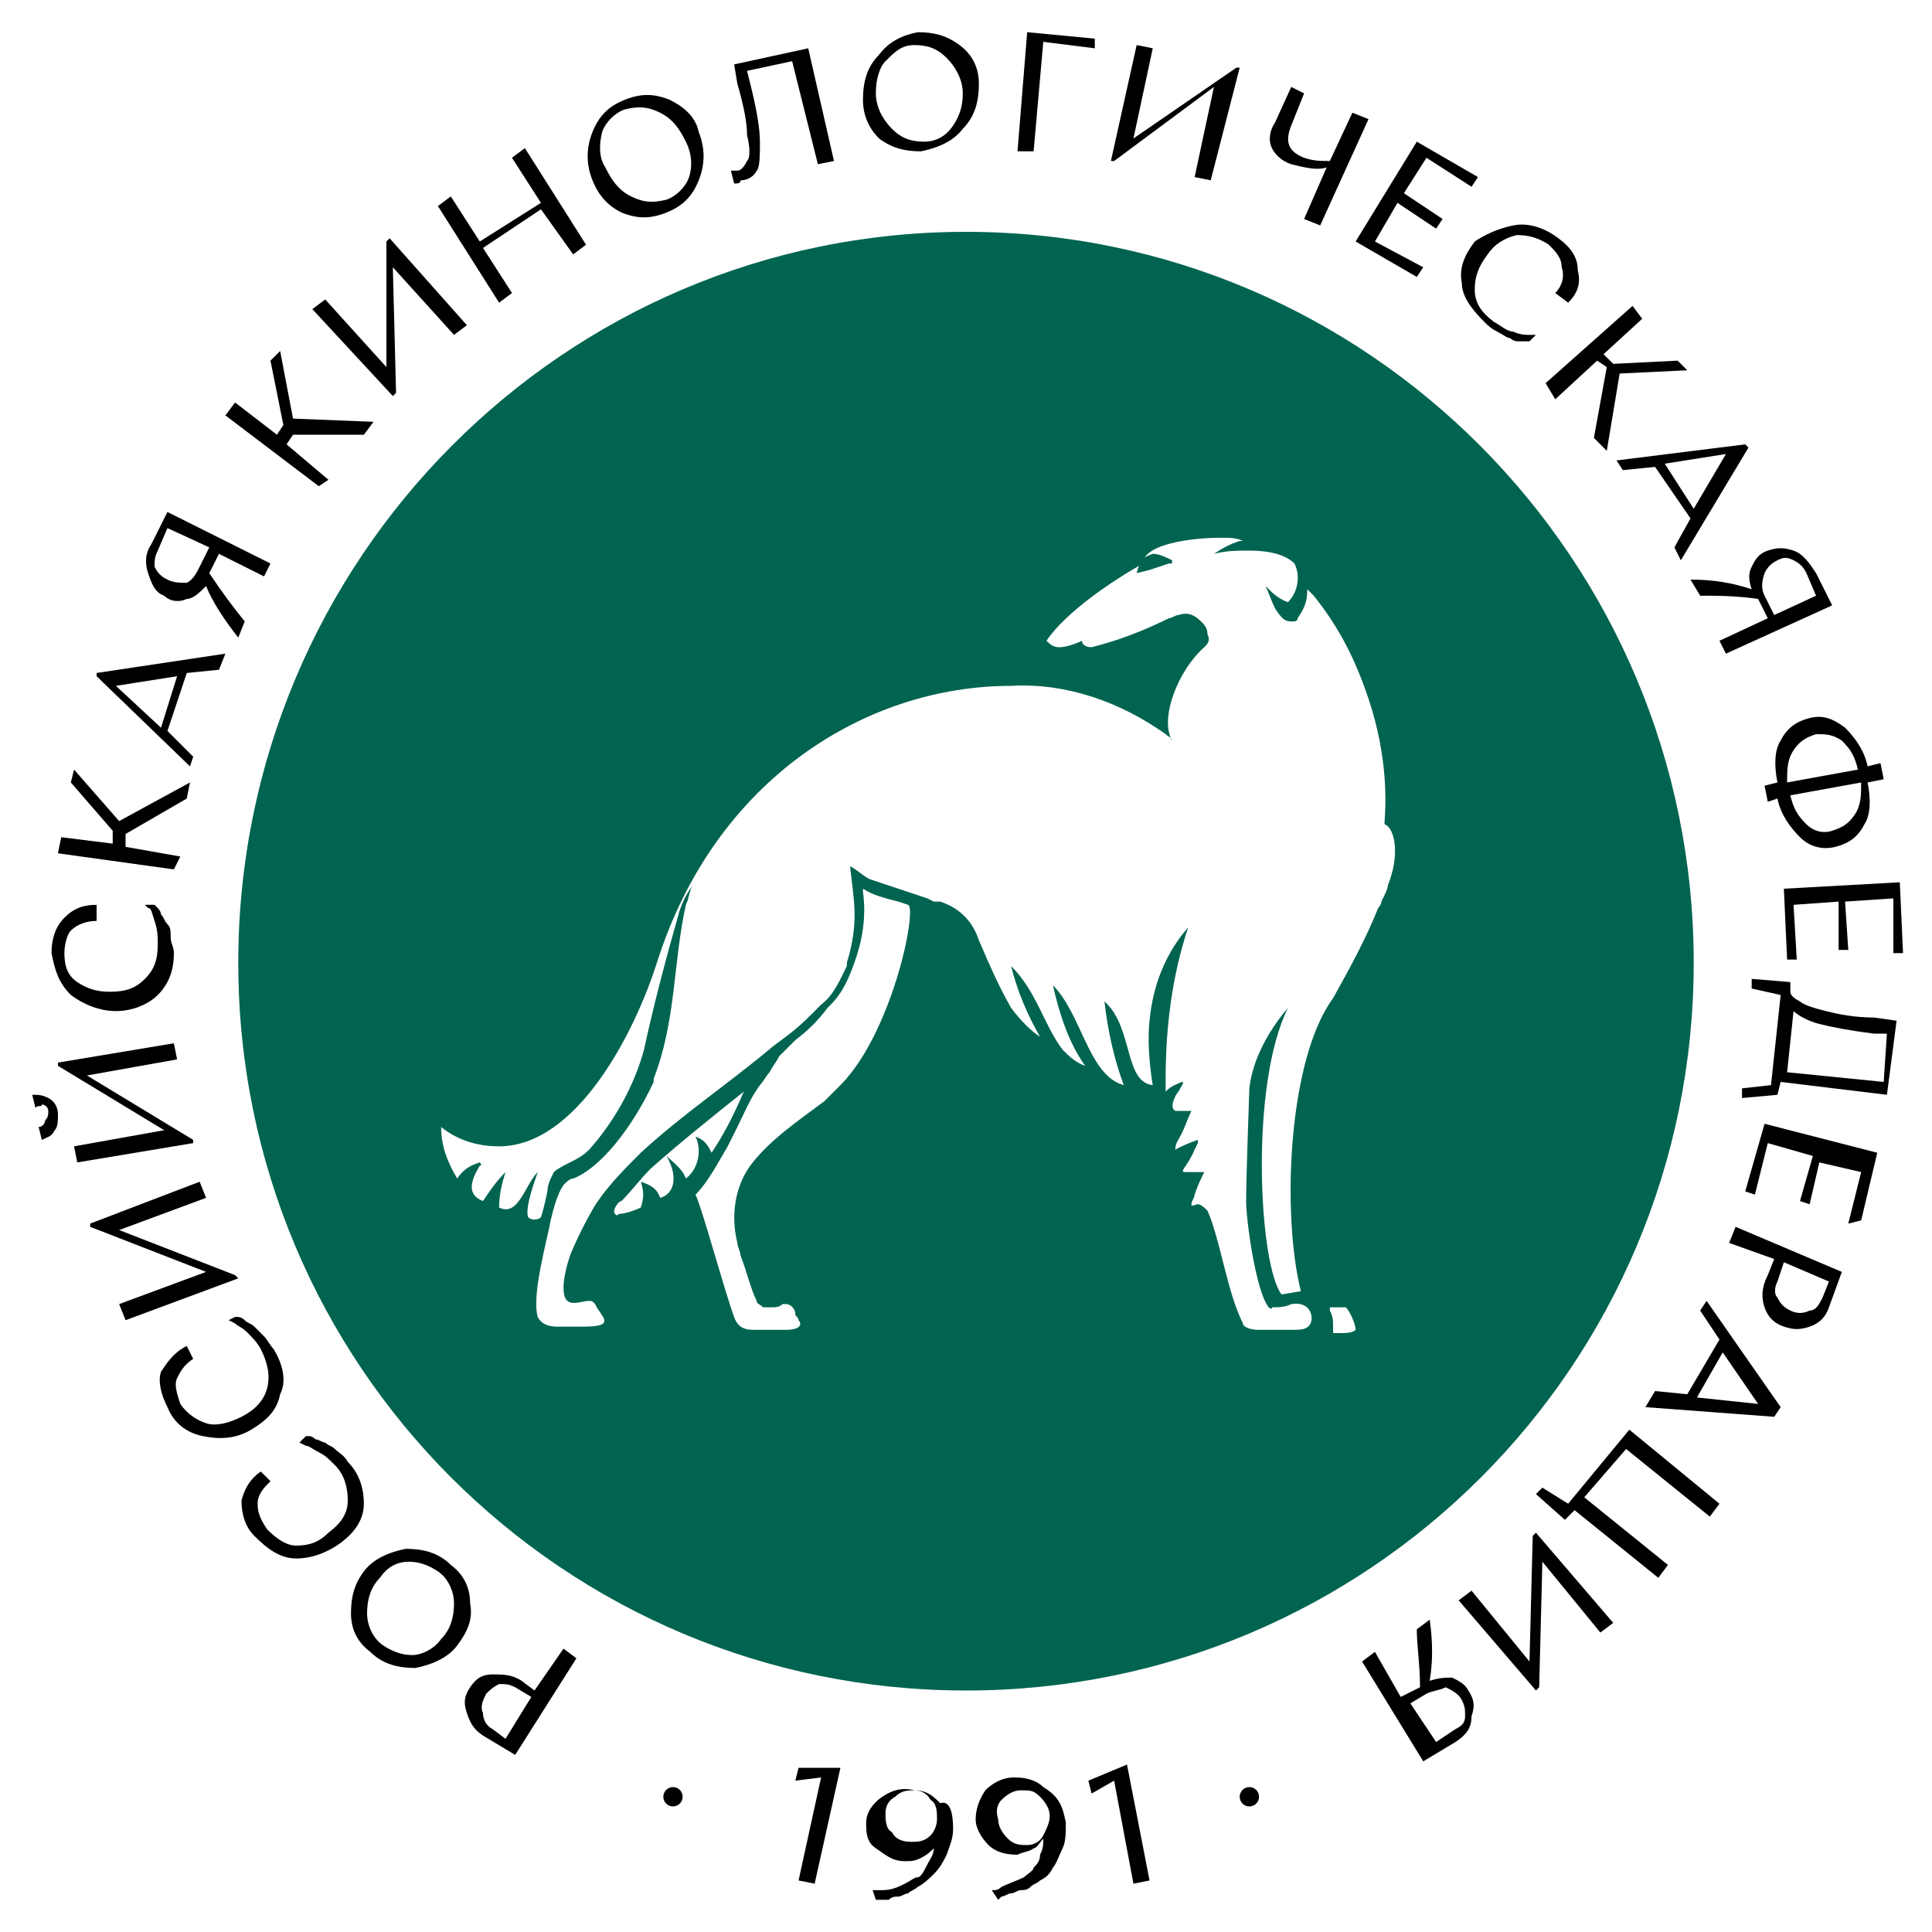 <?xml version="1.0" encoding="UTF-8"?>
<svg version="1.1" xmlns="http://www.w3.org/2000/svg" xmlns:xlink="http://www.w3.org/1999/xlink" x="0px" y="0px" width="60px" height="60px" viewBox="0 0 60 60" style="enable-background:new 0 0 60 60;" xml:space="preserve">
<style type="text/css">
	.st0{fill:#006450;}
</style>
<g>
	<path class="st0" d="M42.9,25.4L42.9,25.4L42.9,25.4C42.9,25.4,42.9,25.4,42.9,25.4z"/>
	<path class="st0" d="M35.3,17.8L35.3,17.8l0.4-0.1l0.6-0.2l0.1,0v-0.1c-0.2-0.1-0.4-0.2-0.6-0.2C35.5,17.3,35.4,17.4,35.3,17.8z"/>
	<path class="st0" d="M42.9,25.4L42.9,25.4z"/>
	<path class="st0" d="M30,7.2C17.5,7.2,7.4,17.4,7.4,29.9c0,12.5,10.1,22.6,22.6,22.6l0,0c12.5,0,22.6-10.1,22.6-22.6   S42.5,7.2,30,7.2z M21.3,36.6c-0.1-0.3-0.4-0.5-0.6-0.7c0.4,0.7,0.2,1.2-0.2,1.3c-0.1-0.3-0.3-0.4-0.6-0.5c0.1,0.3,0.1,0.5,0,0.8   c-0.2,0.1-0.5,0.2-0.7,0.2c0,0,0,0.1-0.1,0c-0.1-0.1,0.1-0.4,0.2-0.4c0.3-0.3,0.6-0.7,0.9-1c0.9-0.8,1.9-1.6,2.9-2.4   c-0.3,0.7-0.6,1.3-1,1.9l0,0c-0.1-0.2-0.2-0.4-0.5-0.5C21.8,35.7,21.7,36.3,21.3,36.6z M26,33.8c-0.1,0.1-0.2,0.2-0.3,0.3l-0.1,0.1   l0,0c-0.8,0.6-1.7,1.2-2.3,2c-0.5,0.7-0.6,1.6-0.4,2.4c0,0.1,0.1,0.3,0.1,0.4c0.2,0.5,0.3,1,0.5,1.4c0,0.1,0.1,0.1,0.2,0.2   c0.1,0,0.1,0,0.2,0c0.2,0,0.3,0,0.4-0.1h0.1c0.2,0,0.3,0.2,0.3,0.3c0,0.1,0.1,0.1,0.1,0.2c0.1,0.1,0.1,0.3-0.4,0.3c0,0-0.7,0-1,0   c-0.3,0-0.5-0.1-0.6-0.4c-0.3-0.8-1-3.4-1.2-3.8h0c0.4-0.4,0.7-1,1-1.5c0.1-0.2,0.2-0.4,0.3-0.6c0.2-0.4,0.4-0.9,0.7-1.3   c0.1-0.1,0.2-0.3,0.3-0.4c0.1-0.2,0.2-0.3,0.3-0.5l0.4-0.4l0.1-0.1c0.4-0.3,0.7-0.6,1-1l0.1-0.1c0.4-0.4,0.6-0.9,0.8-1.5   c0.2-0.6,0.3-1.3,0.2-2v-0.1l0,0c0.3,0.2,0.7,0.3,1.1,0.4l0.3,0.1C28.5,28.2,27.7,32.2,26,33.8z M42.1,41.3   c-0.1,0.1-0.3,0.1-0.5,0.1h-0.2c0,0,0-0.1,0-0.2c0-0.2,0-0.3-0.1-0.5l0-0.1c0.1,0,0.1,0,0.2,0c0.1,0,0.2,0,0.3,0   C41.9,40.7,42.1,41.1,42.1,41.3C42.1,41.2,42.1,41.3,42.1,41.3z M43.1,27.5c0,0.1-0.1,0.3-0.2,0.5c0,0.1-0.1,0.2-0.1,0.2   c-0.4,1-0.9,1.9-1.4,2.8c-1.4,1.9-1.6,6.7-1,9.1v0l-0.6,0.1c-0.7-0.9-1-6.5,0.2-8.9c-0.6,0.7-1.1,1.6-1.2,2.5   c0,0.1-0.1,2.7-0.1,3.5c0,0.6,0.3,2.8,0.7,3.3c0,0,0.1,0.1,0.1,0c0.2,0,0.4,0,0.6-0.1c0.6-0.1,0.7,0.4,0.6,0.6   c-0.1,0.2-0.3,0.2-0.6,0.2h-1c-0.3,0-0.5-0.1-0.5-0.2c-0.5-1-0.7-2.6-1.1-3.5c-0.1-0.1-0.2-0.2-0.3-0.2c-0.1,0-0.2,0.1-0.2,0   c0-0.1,0.1-0.2,0.1-0.3c0.1-0.3,0.2-0.5,0.3-0.7h-0.1c-0.2,0-0.3,0-0.5,0c-0.2,0,0.1-0.2,0.3-0.7l0.1-0.2l0-0.1   c-0.3,0.1-0.5,0.2-0.7,0.3v0c0-0.2,0.1-0.3,0.2-0.5c0.1-0.2,0.2-0.5,0.3-0.7H37c-0.2,0-0.3,0-0.5,0c-0.2-0.1,0-0.5,0.1-0.6   c0.1-0.2,0.2-0.3,0.1-0.3c-0.2,0.1-0.3,0.1-0.5,0.3c0,0,0-0.1,0-0.1c0-0.1,0-0.2,0-0.3c0-1.6,0.2-3.2,0.7-4.7   c-0.7,0.8-1.1,1.8-1.2,2.9c-0.1,0.9,0.1,2,0.1,2c-0.9-0.1-0.6-1.8-1.5-2.6c0.1,0.9,0.3,1.8,0.6,2.6c-1.1-0.3-1.3-2.2-2.2-3.1   c0.2,0.9,0.5,1.8,1,2.5c-0.3-0.1-0.5-0.3-0.7-0.5c-0.6-0.8-0.8-1.8-1.6-2.6c0.2,0.8,0.5,1.5,0.9,2.2c-0.3-0.2-0.6-0.5-0.9-0.9   c-0.4-0.7-0.7-1.4-1-2.1c-0.2-0.6-0.6-1-1.2-1.2l-0.2,0l-0.2-0.1c-0.6-0.2-1.2-0.4-1.8-0.6c-0.2-0.1-0.4-0.3-0.6-0.4   c0.1,1,0.3,1.7-0.1,3c0,0,0,0.1,0,0.1c-0.2,0.4-0.4,0.9-0.8,1.2c-0.1,0.1-0.1,0.1-0.2,0.2c-0.3,0.3-0.5,0.5-0.9,0.8L24,32.5   c-1.3,1.1-2.8,2.1-4.1,3.3c-0.5,0.5-1,1-1.4,1.6c-0.3,0.5-0.6,1.1-0.8,1.6c-0.1,0.3-0.2,0.7-0.2,1c0,0.7,0.5,0.4,0.8,0.4   c0.2,0,0.2,0.2,0.3,0.3c0.2,0.3,0.4,0.5-0.5,0.5h-0.8c-0.3,0-0.5-0.1-0.6-0.3c-0.2-0.7,0.3-2.4,0.4-3c0.1-0.4,0.2-0.8,0.4-1.1   c0.1-0.1,0.2-0.2,0.3-0.2c0.8-0.3,1.8-1.5,2.5-3v-0.1c0.7-1.8,0.6-3.6,1-5.4c0.1-0.2,0.1-0.4,0.2-0.6c0,0,0,0,0,0c0,0,0,0,0,0   c-0.2,0.3-0.3,0.5-0.4,0.8c-0.4,1.4-0.8,2.9-1.1,4.3c-0.3,1.1-0.9,2.2-1.7,3.1c-0.2,0.2-0.4,0.3-0.6,0.4c-0.2,0.1-0.4,0.2-0.5,0.3   C17.1,36.6,17,36.8,17,37c0,0-0.1,0.5-0.2,0.8c-0.1,0.1-0.3,0.1-0.4,0c-0.1-0.3,0.2-1.1,0.3-1.4v0c0,0,0,0,0,0   c-0.4,0.4-0.6,1.4-1.2,1.1c0-0.4,0.1-0.8,0.2-1.1c0,0,0,0,0,0c0,0,0,0,0,0l0,0c-0.3,0.3-0.5,0.6-0.7,0.9c-0.5-0.2-0.4-0.6-0.1-1.1   c0.1,0,0-0.1,0-0.1c-0.3,0.1-0.5,0.2-0.7,0.5c-0.3-0.5-0.5-1-0.5-1.6c0.5,0.4,1.1,0.6,1.8,0.6c2.4,0,4.2-3.5,4.9-5.7   c1.8-5.7,6.5-8.6,11-8.6c1.7-0.1,3.4,0.5,4.8,1.5c0.1,0.1,0.2,0.1,0.2,0.2c0,0,0,0,0,0l0,0c-0.4-0.7,0.2-2.2,1-2.9   c0.1-0.1,0.2-0.2,0.1-0.4c0-0.2-0.1-0.3-0.2-0.4c-0.2-0.2-0.4-0.3-0.7-0.2c-0.1,0-0.2,0.1-0.3,0.1c-0.8,0.4-1.6,0.7-2.4,0.9   c-0.2,0-0.3-0.1-0.3-0.2c-0.2,0.1-0.5,0.2-0.7,0.2c-0.2,0-0.3-0.1-0.4-0.2c0.6-0.9,2.1-1.9,3-2.4c0-0.6,1.5-0.8,2.4-0.8   c0.3,0,0.5,0,0.7,0.1h-0.1c-0.3,0.1-0.5,0.2-0.8,0.4c0,0,0,0,0,0l0,0c0,0,0,0,0,0l0,0h0c0.4-0.1,0.7-0.1,1.1-0.1   c0.8,0,1.2,0.2,1.4,0.4c0.2,0.4,0.1,0.9-0.2,1.2c-0.3-0.1-0.5-0.3-0.7-0.5c0.1,0.2,0.2,0.5,0.3,0.7c0.2,0.3,0.3,0.4,0.5,0.4   c0.1,0,0.2,0,0.2-0.1c0.2-0.3,0.3-0.5,0.3-0.9c0.1,0.1,0.1,0.1,0.2,0.2c0.8,1,1.3,2,1.7,3.2c0.4,1.2,0.6,2.5,0.5,3.8c0,0,0,0,0,0.1   v0l0,0C43.3,25.7,43.5,26.5,43.1,27.5z"/>
</g>
<g>
	<g>
		<path d="M17.5,51.2l0.4,0.3L16,54.5l-1-0.6c-0.3-0.2-0.4-0.4-0.5-0.7c-0.1-0.3-0.1-0.5,0.1-0.8c0.2-0.3,0.4-0.4,0.7-0.4    c0.3,0,0.6,0,0.9,0.2l0.4,0.3L17.5,51.2z M15.3,53.7l0.4,0.3l0.8-1.3L16,52.4c-0.2-0.1-0.3-0.1-0.5-0.1c-0.2,0.1-0.3,0.2-0.4,0.3    c-0.1,0.2-0.2,0.4-0.1,0.6C15,53.4,15.1,53.6,15.3,53.7z"/>
		<path d="M14.2,51.1c-0.3,0.4-0.8,0.6-1.3,0.7c-0.5,0-1-0.1-1.4-0.5c-0.4-0.3-0.6-0.7-0.6-1.2c0-0.5,0.1-0.9,0.4-1.3    c0.3-0.4,0.8-0.6,1.3-0.7c0.5,0,1,0.1,1.4,0.5c0.4,0.3,0.6,0.7,0.6,1.2C14.7,50.3,14.5,50.7,14.2,51.1z M13.7,50.9    c0.3-0.3,0.4-0.7,0.4-1.1c0-0.4-0.2-0.8-0.5-1c-0.3-0.2-0.6-0.3-0.9-0.3c-0.4,0-0.7,0.2-0.9,0.5c-0.3,0.3-0.4,0.7-0.4,1.1    c0,0.4,0.2,0.8,0.5,1c0.3,0.2,0.6,0.3,0.9,0.3C13.1,51.4,13.5,51.2,13.7,50.9z"/>
		<path d="M8.1,45.7L8.4,46c-0.2,0.2-0.4,0.4-0.4,0.7c0,0.3,0.1,0.5,0.3,0.8C8.6,47.8,8.9,48,9.2,48c0.4,0,0.7-0.1,1-0.4    c0.4-0.3,0.6-0.6,0.6-1c0-0.4-0.1-0.8-0.4-1.1c-0.2-0.2-0.3-0.3-0.5-0.4c-0.2-0.1-0.3-0.2-0.4-0.2l-0.2-0.1l0.2-0.2c0,0,0,0,0.1,0    c0,0,0.1,0,0.2,0.1c0.1,0,0.2,0.1,0.3,0.1c0.1,0.1,0.2,0.1,0.3,0.2s0.3,0.2,0.4,0.4c0.4,0.4,0.5,0.9,0.5,1.3    c0,0.5-0.3,0.9-0.7,1.2c-0.4,0.3-0.9,0.5-1.4,0.5c-0.5,0-0.9-0.3-1.3-0.7c-0.3-0.3-0.4-0.7-0.4-1.1C7.6,46.2,7.8,45.9,8.1,45.7z"/>
		<path d="M5.8,41.8L6,42.2c-0.3,0.2-0.4,0.4-0.5,0.6s0,0.5,0.1,0.8c0.2,0.3,0.5,0.5,0.8,0.6c0.3,0.1,0.7,0,1.1-0.2    c0.4-0.2,0.7-0.5,0.8-0.9c0.1-0.4,0-0.8-0.2-1.2c-0.1-0.2-0.3-0.4-0.4-0.5c-0.2-0.2-0.3-0.2-0.4-0.3l-0.2-0.1l0.2-0.1    c0,0,0,0,0.1,0c0,0,0.1,0,0.2,0.1c0.1,0.1,0.2,0.1,0.3,0.2c0.1,0.1,0.2,0.2,0.3,0.3c0.1,0.1,0.2,0.3,0.3,0.4    c0.3,0.5,0.4,1,0.2,1.4c-0.1,0.5-0.4,0.8-0.9,1.1c-0.5,0.3-1,0.3-1.5,0.2s-0.9-0.4-1.1-0.9c-0.2-0.4-0.3-0.8-0.2-1.1    C5.2,42.3,5.4,42,5.8,41.8z"/>
		<path d="M6.2,36.7l0.2,0.5l-2.7,1l3.6,1.4l0.1,0.1L3.9,41l-0.2-0.5l2.7-1l-3.6-1.4L2.8,38L6.2,36.7z"/>
		<path d="M1.1,34.4L1,34c0.2,0,0.3,0,0.5,0.1c0.2,0.1,0.3,0.3,0.3,0.5c0,0.2,0,0.4-0.1,0.5c-0.1,0.2-0.2,0.2-0.4,0.3l-0.1-0.4    c0.1,0,0.2-0.1,0.2-0.2c0.1-0.1,0.1-0.2,0.1-0.3c0-0.1-0.1-0.2-0.2-0.2C1.3,34.4,1.2,34.3,1.1,34.4z M5.4,32.4l0.1,0.5l-2.8,0.5    l3.3,2l0,0.1l-3.6,0.6l-0.1-0.5l2.8-0.5l-3.3-2l0-0.1L5.4,32.4z"/>
		<path d="M3,28.1v0.5c-0.3,0-0.6,0.1-0.8,0.3C2.1,29,2,29.3,2,29.6c0,0.4,0.1,0.7,0.4,0.9c0.3,0.2,0.6,0.3,1,0.3    c0.5,0,0.8-0.1,1.1-0.4s0.4-0.6,0.4-1.1c0-0.2,0-0.4-0.1-0.7s-0.1-0.4-0.2-0.4l-0.1-0.1h0.3c0,0,0,0,0.1,0.1c0,0,0.1,0.1,0.1,0.2    c0.1,0.1,0.1,0.2,0.2,0.3c0.1,0.1,0.1,0.2,0.1,0.4c0,0.2,0.1,0.3,0.1,0.5c0,0.6-0.2,1-0.5,1.3c-0.3,0.3-0.8,0.5-1.3,0.5    c-0.5,0-1-0.2-1.4-0.5c-0.4-0.4-0.5-0.8-0.6-1.3c0-0.4,0.1-0.8,0.4-1.1C2.3,28.2,2.6,28.1,3,28.1z"/>
		<path d="M5.4,27l-3.6-0.5L1.9,26l1.6,0.2l0-0.4l-1.3-1.5l0.1-0.4l1.4,1.6l2.2-1.2l-0.1,0.5l-1.9,1.1l0,0.4l1.7,0.3L5.4,27z"/>
		<path d="M5.8,20.9l-0.6,1.8L6,23.5l-0.1,0.3l-2.9-2.8L3,20.9l4-0.6l-0.2,0.5L5.8,20.9z M5.5,21l-1.9,0.3L5,22.6L5.5,21z"/>
		<path d="M4.7,16.9l0.5-1l3.2,1.6l-0.2,0.4l-1.4-0.7l-0.3,0.6c0.4,0.6,0.7,1,1.1,1.5l-0.2,0.5c-0.4-0.5-0.8-1.1-1-1.6    c-0.2,0.2-0.4,0.4-0.6,0.4c-0.2,0.1-0.5,0.1-0.7-0.1c-0.3-0.1-0.4-0.4-0.5-0.7C4.5,17.5,4.5,17.2,4.7,16.9z M6.2,17.6l0.3-0.6    l-1.3-0.6l-0.3,0.7c-0.1,0.2-0.1,0.3-0.1,0.5C4.9,17.8,5,17.9,5.2,18c0.2,0.1,0.4,0.1,0.6,0.1C6,18,6.1,17.8,6.2,17.6z"/>
		<path d="M9.9,15.1L7,12.9l0.3-0.4l1.3,1l0.2-0.3l-0.4-2l0.3-0.3l0.4,2.1l2.5,0.1l-0.3,0.4l-2.2,0l-0.2,0.3l1.3,1.1L9.9,15.1z"/>
		<path d="M14.5,10.1l-0.4,0.3l-1.9-2.1l0.1,3.9l-0.1,0.1L9.7,9.6l0.4-0.3l1.9,2.1L12,7.5l0.1-0.1L14.5,10.1z"/>
		<path d="M16.8,6.5L15,7.7l0.9,1.4l-0.4,0.3l-1.9-3l0.4-0.3l0.9,1.4l1.9-1.2l-0.9-1.4l0.4-0.3l1.9,3l-0.4,0.3L16.8,6.5z"/>
		<path d="M18.4,5.6c-0.2-0.5-0.2-1,0-1.5s0.5-0.8,1-1c0.5-0.2,0.9-0.2,1.4,0c0.4,0.2,0.8,0.5,0.9,1c0.2,0.5,0.2,1,0,1.5    s-0.5,0.8-1,1c-0.5,0.2-0.9,0.2-1.4,0C18.9,6.4,18.6,6.1,18.4,5.6z M18.8,5.2c0.2,0.4,0.4,0.7,0.8,0.9c0.4,0.2,0.7,0.2,1.1,0.1    c0.3-0.1,0.6-0.4,0.7-0.7c0.1-0.3,0.1-0.7-0.1-1.1c-0.2-0.4-0.4-0.7-0.8-0.9c-0.4-0.2-0.7-0.2-1.1-0.1c-0.3,0.1-0.6,0.4-0.7,0.7    C18.6,4.5,18.6,4.9,18.8,5.2z"/>
		<path d="M22.8,5.7L22.8,5.7l-0.1-0.4c0.1,0,0.2,0,0.2,0c0.1,0,0.2-0.1,0.3-0.3c0.1-0.1,0.1-0.4,0-0.8c0-0.4-0.1-0.9-0.3-1.6    L22.8,2l2.3-0.5L25.9,5l-0.5,0.1l-0.8-3.2l-1.4,0.3l0.1,0.4c0.2,0.8,0.3,1.4,0.3,1.8c0,0.4,0,0.8-0.1,0.9    c-0.1,0.2-0.3,0.3-0.5,0.3C23,5.7,22.9,5.7,22.8,5.7z"/>
		<path d="M26.8,3.1c0-0.5,0.1-1,0.5-1.4C27.6,1.3,28,1.1,28.5,1c0.5,0,0.9,0.1,1.3,0.4c0.4,0.3,0.6,0.7,0.6,1.2    c0,0.5-0.1,1-0.5,1.4c-0.3,0.4-0.8,0.6-1.3,0.7c-0.5,0-0.9-0.1-1.3-0.4C27,4,26.8,3.6,26.8,3.1z M27.2,2.9c0,0.4,0.2,0.8,0.5,1.1    c0.3,0.3,0.6,0.4,1,0.4c0.4,0,0.7-0.2,0.9-0.5c0.2-0.3,0.3-0.6,0.3-1c0-0.4-0.2-0.8-0.5-1.1c-0.3-0.3-0.6-0.4-1-0.4    c-0.4,0-0.6,0.2-0.9,0.5C27.3,2.1,27.2,2.5,27.2,2.9z"/>
		<path d="M32.1,4.7l-0.5,0L31.9,1L34,1.2l0,0.3l-1.6-0.2L32.1,4.7z"/>
		<path d="M37.6,5.6l-0.5-0.1l0.6-2.8L34.6,5l-0.1,0l0.8-3.6l0.5,0.1l-0.6,2.8l3.2-2.2l0.1,0L37.6,5.6z"/>
		<path d="M41,7l-0.5-0.2l0.7-1.6c-0.3,0.1-0.7,0-1.1-0.1c-0.3-0.1-0.5-0.3-0.6-0.5c-0.1-0.2-0.1-0.5,0.1-0.8l0.5-1.1l0.4,0.2    l-0.4,1c-0.2,0.5-0.1,0.8,0.4,1C40.8,5,41,5,41.3,5L42,3.5l0.5,0.2L41,7z"/>
		<path d="M44.8,6.8l-0.2,0.3l-1.2-0.8l-0.7,1.2l1.5,0.8L44,8.6l-1.9-1.1L44,4.4l1.9,1.1l-0.2,0.3l-1.4-0.9l-0.7,1.1L44.8,6.8z"/>
		<path d="M48.7,9.4l-0.4-0.3c0.2-0.2,0.3-0.5,0.2-0.8c0-0.3-0.2-0.5-0.4-0.7c-0.3-0.2-0.6-0.3-1-0.3c-0.4,0.1-0.7,0.3-0.9,0.6    c-0.3,0.4-0.4,0.7-0.4,1.1c0,0.4,0.2,0.7,0.6,1c0.2,0.1,0.4,0.3,0.6,0.3c0.2,0.1,0.4,0.1,0.5,0.1l0.2,0l-0.2,0.2c0,0,0,0-0.1,0    c0,0-0.1,0-0.2,0c-0.1,0-0.2,0-0.3-0.1c-0.1,0-0.2-0.1-0.4-0.2c-0.2-0.1-0.3-0.2-0.4-0.3c-0.4-0.4-0.7-0.8-0.7-1.2    c-0.1-0.5,0.1-0.9,0.4-1.3C46.1,7.3,46.5,7.1,47,7s1,0.1,1.4,0.4C48.8,7.7,49,8,49,8.4C49.1,8.8,49,9.1,48.7,9.4z"/>
		<path d="M48,11.9l2.7-2.4L51,9.9l-1.2,1.1l0.3,0.3l2-0.1l0.3,0.3l-2.1,0.1L49.9,14l-0.4-0.4l0.4-2.2l-0.3-0.2l-1.3,1.2L48,11.9z"/>
		<path d="M52.5,16.1l-1.1-1.6l-1,0.1l-0.2-0.3l4-0.5l0.1,0.1l-2.1,3.5L52,17L52.5,16.1z M52.6,15.8l1-1.7l-1.9,0.3L52.6,15.8z"/>
		<path d="M56.4,17.8l0.5,1l-3.3,1.5l-0.2-0.4l1.5-0.7l-0.3-0.6c-0.7-0.1-1.3-0.1-1.8-0.1L52.5,18c0.7,0,1.3,0.1,1.9,0.3    c-0.1-0.3-0.1-0.5,0-0.7c0.1-0.2,0.2-0.4,0.5-0.5c0.3-0.1,0.5-0.1,0.8,0C56,17.2,56.2,17.5,56.4,17.8z M54.8,18.5l0.3,0.6l1.3-0.6    l-0.3-0.7c-0.1-0.2-0.2-0.3-0.4-0.4s-0.3-0.1-0.5,0c-0.2,0.1-0.3,0.2-0.4,0.4C54.7,18.1,54.7,18.3,54.8,18.5z"/>
		<path d="M54.9,24.9l-0.1-0.5l0.4-0.1c-0.1-0.5-0.1-1,0.1-1.3c0.2-0.4,0.5-0.6,0.9-0.7c0.4-0.1,0.7,0,1.1,0.3    c0.3,0.3,0.6,0.7,0.7,1.2l0.4-0.1l0.1,0.5L58,24.3c0.1,0.5,0.1,1-0.1,1.3c-0.2,0.4-0.5,0.6-0.9,0.7s-0.8,0-1.1-0.3    c-0.3-0.3-0.6-0.7-0.7-1.2L54.9,24.9z M56.4,22.8c-0.3,0.1-0.5,0.2-0.7,0.5c-0.2,0.3-0.2,0.6-0.2,1l2.2-0.4    c-0.1-0.4-0.2-0.6-0.5-0.9C56.9,22.8,56.7,22.8,56.4,22.8z M56.9,25.8c0.3-0.1,0.5-0.2,0.7-0.5c0.2-0.3,0.2-0.6,0.2-1l-2.2,0.4    c0.1,0.4,0.2,0.6,0.5,0.9C56.3,25.8,56.6,25.9,56.9,25.8z"/>
		<path d="M57.4,29.5l-0.3,0l0-1.5l-1.4,0.1l0.1,1.7l-0.3,0l-0.1-2.2l3.6-0.2l0.1,2.2l-0.3,0l0-1.7L57.3,28L57.4,29.5z"/>
		<path d="M54.1,34.1l0-0.3l0.9-0.1l0.3-2.8l-0.9-0.2l0-0.3l1.2,0.1l0,0.3c0,0.1,0.1,0.2,0.3,0.3c0.1,0.1,0.4,0.2,0.8,0.3    c0.4,0.1,0.9,0.2,1.5,0.2l0.7,0.1l-0.3,2.3l-3.3-0.4l-0.1,0.4L54.1,34.1z M58.6,32.1l-0.4,0c-0.8-0.1-1.3-0.2-1.7-0.3    c-0.4-0.1-0.7-0.3-0.8-0.4l-0.2,1.9l3,0.3L58.6,32.1z"/>
		<path d="M56.2,37.4l-0.3-0.1l0.4-1.4l-1.4-0.4l-0.4,1.6l-0.3-0.1l0.6-2.1l3.5,0.9l-0.5,2.1L57.4,38l0.4-1.6l-1.3-0.3L56.2,37.4z"/>
		<path d="M53.7,38.6l0.2-0.5l3.3,1.4l-0.4,1.1c-0.1,0.3-0.3,0.5-0.6,0.6c-0.3,0.1-0.5,0.1-0.8,0c-0.3-0.1-0.5-0.3-0.6-0.6    c-0.1-0.3-0.1-0.6,0.1-1l0.2-0.5L53.7,38.6z M56.6,40.3l0.2-0.5l-1.4-0.6l-0.2,0.6c-0.1,0.2-0.1,0.4,0,0.5    c0.1,0.2,0.2,0.3,0.4,0.4c0.2,0.1,0.4,0.1,0.6,0C56.4,40.7,56.5,40.5,56.6,40.3z"/>
		<path d="M52.4,43.3l1-1.7l-0.6-0.9l0.2-0.3l2.3,3.3L55.1,44l-4-0.3l0.3-0.5L52.4,43.3z M52.7,43.4l1.9,0.2l-1.1-1.6L52.7,43.4z"/>
		<path d="M48.7,46.7l1.9-2.3l2.8,2.3l-0.3,0.4L50.5,45l-1.3,1.5l2.6,2.1L51.5,49l-2.6-2.1l-0.3,0.3l-0.9-0.8l0.2-0.2L48.7,46.7z"/>
		<path d="M45.3,49.7l0.4-0.3l1.8,2.2l0.1-3.9l0.1-0.1l2.4,2.8l-0.4,0.3l-1.8-2.2l-0.1,3.9l-0.1,0.1L45.3,49.7z"/>
		<path d="M45.2,54.1l-1,0.6l-1.9-3.1l0.4-0.3l0.8,1.4l0.6-0.3c0-0.7-0.1-1.3-0.1-1.8l0.4-0.3c0.1,0.7,0.1,1.3,0,1.9    c0.3-0.1,0.5-0.1,0.7-0.1c0.2,0.1,0.4,0.2,0.5,0.4c0.2,0.3,0.2,0.5,0.1,0.8C45.7,53.7,45.5,53.9,45.2,54.1z M44.3,52.6l-0.5,0.3    l0.8,1.2l0.6-0.4c0.2-0.1,0.3-0.2,0.3-0.4c0-0.2,0-0.3-0.1-0.5c-0.1-0.2-0.3-0.3-0.5-0.4C44.7,52.5,44.5,52.5,44.3,52.6z"/>
	</g>
	<g>
		<path d="M25.5,55.2l-0.8,0.1l0.1-0.4l1.3,0l-0.8,3.6l-0.5-0.1L25.5,55.2z"/>
		<path d="M29.6,56.8c0,0.3-0.1,0.5-0.2,0.8c-0.1,0.2-0.2,0.4-0.4,0.6c-0.1,0.1-0.3,0.3-0.5,0.4c-0.1,0.1-0.2,0.1-0.3,0.2    c-0.1,0-0.2,0.1-0.3,0.1c-0.1,0-0.2,0-0.3,0.1c-0.1,0-0.2,0-0.3,0h-0.1l-0.1-0.3c0,0,0.1,0,0.1,0c0,0,0.1,0,0.2,0    c0.3,0,0.5-0.1,0.7-0.2c0.2-0.1,0.3-0.2,0.4-0.2s0.2-0.2,0.3-0.4c0.1-0.2,0.2-0.3,0.2-0.5c-0.1,0.1-0.2,0.2-0.4,0.3    c-0.2,0.1-0.3,0.1-0.5,0.1c-0.4,0-0.6-0.2-0.9-0.4s-0.3-0.5-0.3-0.8c0-0.3,0.2-0.6,0.5-0.8c0.3-0.2,0.6-0.3,1-0.2    c0.4,0,0.6,0.2,0.8,0.4C29.5,55.9,29.6,56.3,29.6,56.8z M29.1,56.5c0-0.2,0-0.5-0.2-0.6c-0.1-0.2-0.3-0.3-0.5-0.3    c-0.2,0-0.4,0-0.6,0.2c-0.2,0.1-0.3,0.3-0.3,0.5c0,0.2,0,0.5,0.2,0.6c0.1,0.2,0.3,0.3,0.6,0.3c0.2,0,0.4,0,0.6-0.2    C29,56.9,29.1,56.7,29.1,56.5z"/>
		<path d="M33.1,56.6c0,0.3,0,0.6-0.1,0.8s-0.2,0.5-0.3,0.6c-0.1,0.2-0.2,0.3-0.4,0.4c-0.1,0.1-0.2,0.1-0.3,0.2    c-0.1,0.1-0.2,0.1-0.3,0.1c-0.1,0-0.2,0.1-0.3,0.1c-0.1,0-0.2,0.1-0.3,0.1L31,59l-0.2-0.3c0,0,0.1,0,0.1,0c0,0,0.1,0,0.2-0.1    c0.2-0.1,0.5-0.2,0.7-0.3c0.1-0.1,0.3-0.2,0.3-0.3c0.1-0.1,0.2-0.2,0.2-0.4c0.1-0.2,0.1-0.3,0.1-0.5c-0.1,0.1-0.2,0.3-0.3,0.3    c-0.1,0.1-0.3,0.1-0.5,0.2c-0.4,0-0.7-0.1-0.9-0.3s-0.4-0.5-0.4-0.8c0-0.3,0.1-0.6,0.3-0.9c0.2-0.2,0.5-0.4,0.9-0.4    c0.4,0,0.7,0.1,0.9,0.3C32.9,55.8,33,56.1,33.1,56.6z M32.6,56.4c0-0.2-0.1-0.4-0.3-0.6c-0.2-0.2-0.3-0.2-0.6-0.2    c-0.2,0-0.4,0.1-0.6,0.3C31,56,30.9,56.2,31,56.5c0,0.2,0.1,0.4,0.3,0.6c0.2,0.2,0.4,0.2,0.6,0.2c0.2,0,0.4-0.1,0.5-0.3    C32.5,56.8,32.6,56.6,32.6,56.4z"/>
		<path d="M34.6,55.3l-0.7,0.4l-0.1-0.4l1.2-0.5l0.7,3.6l-0.5,0.1L34.6,55.3z"/>
	</g>
	<circle cx="20.9" cy="55.8" r="0.3"/>
	<circle cx="38.8" cy="55.8" r="0.3"/>
</g>
</svg>
